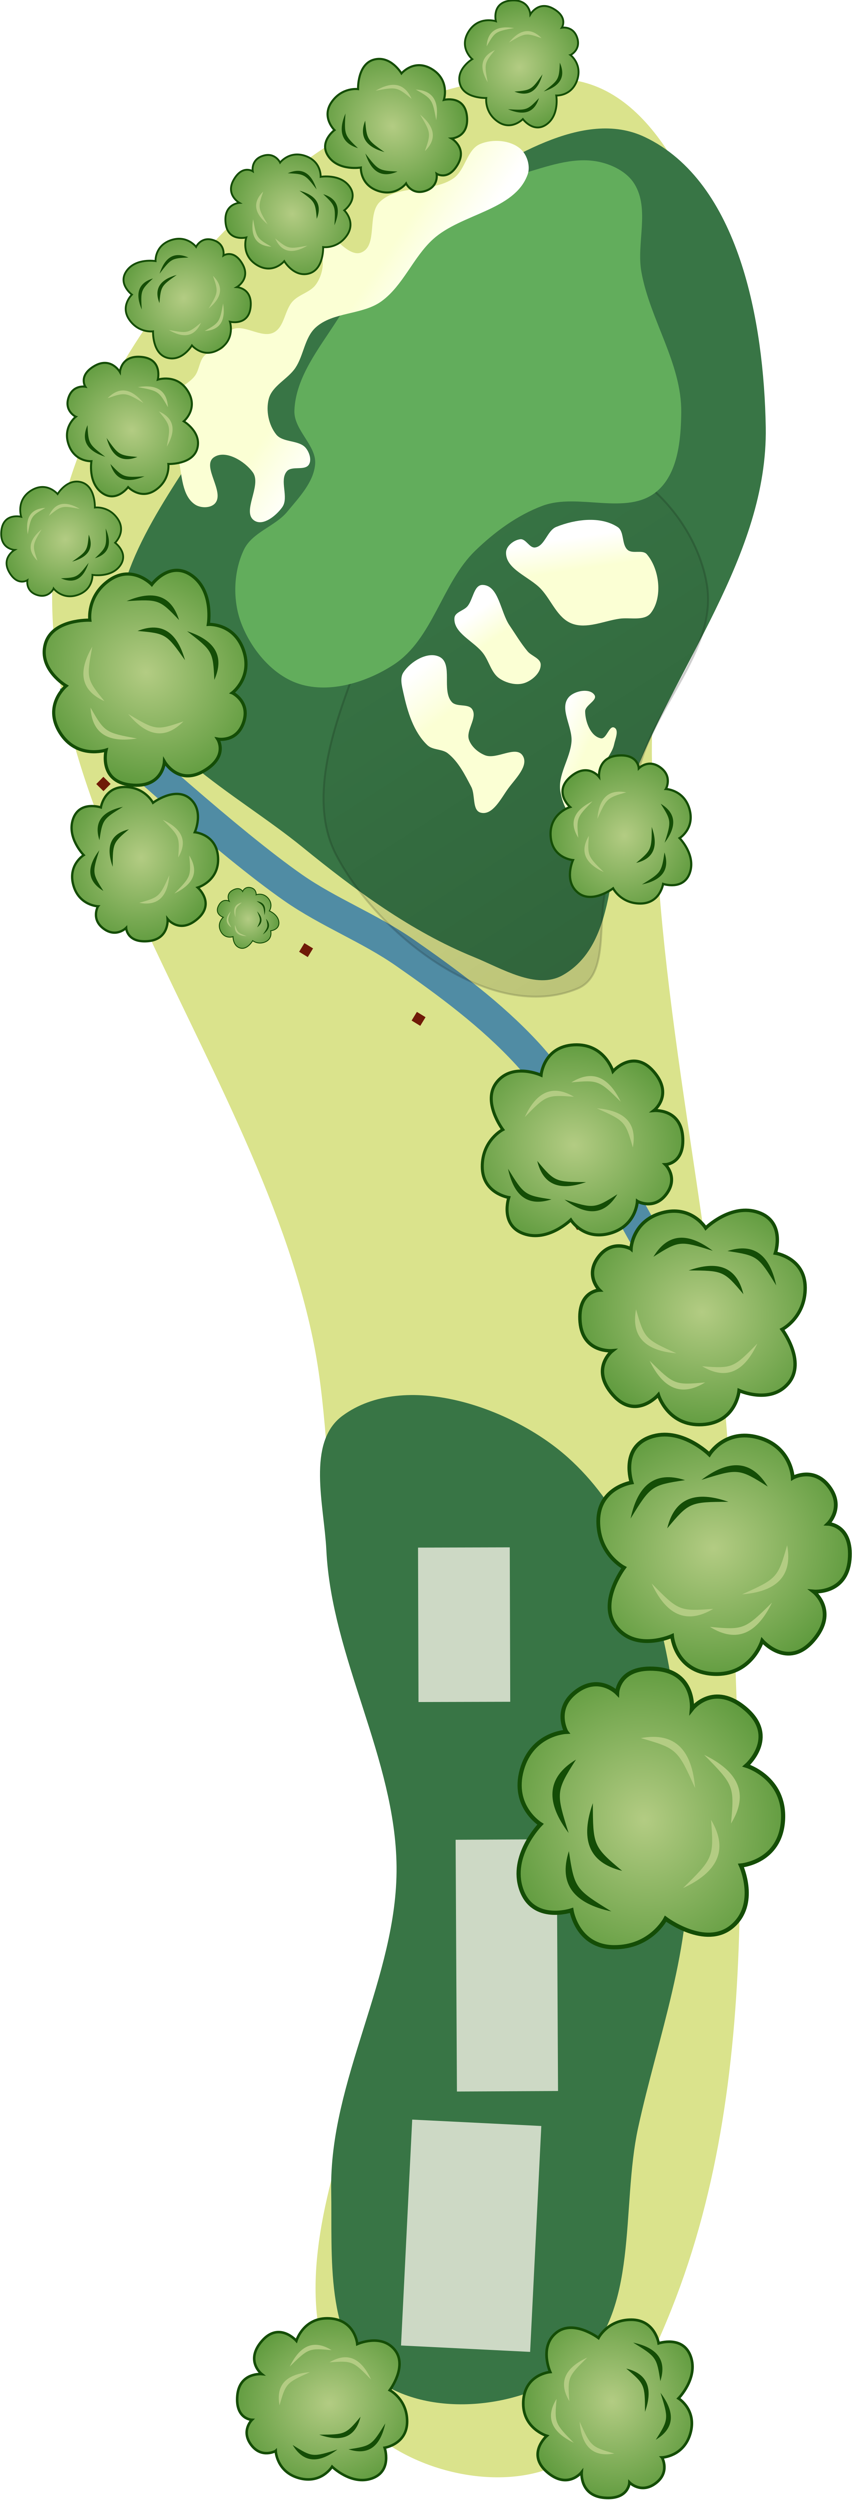 <?xml version="1.0" encoding="UTF-8" standalone="no"?>
<svg
   width="114.701mm"
   height="336.218mm"
   viewBox="0 0 114.701 336.218"
   version="1.1"
   id="svg8"
   inkscape:version="1.2 (dc2aeda, 2022-05-15)"
   sodipodi:docname="15.svg"
   xmlns:inkscape="http://www.inkscape.org/namespaces/inkscape"
   xmlns:sodipodi="http://sodipodi.sourceforge.net/DTD/sodipodi-0.dtd"
   xmlns:xlink="http://www.w3.org/1999/xlink"
   xmlns="http://www.w3.org/2000/svg"
   xmlns:svg="http://www.w3.org/2000/svg"
   xmlns:rdf="http://www.w3.org/1999/02/22-rdf-syntax-ns#"
   xmlns:cc="http://creativecommons.org/ns#"
   xmlns:dc="http://purl.org/dc/elements/1.1/">
  <defs
     id="defs2">
    <linearGradient
       inkscape:collect="always"
       id="linearGradient240661">
      <stop
         style="stop-color:#000000;stop-opacity:1;"
         offset="0"
         id="stop240657" />
      <stop
         style="stop-color:#000000;stop-opacity:0;"
         offset="1"
         id="stop240659" />
    </linearGradient>
    <linearGradient
       inkscape:collect="always"
       id="linearGradient173517">
      <stop
         style="stop-color:#fbffd4;stop-opacity:1;"
         offset="0"
         id="stop173513" />
      <stop
         style="stop-color:#ffffff;stop-opacity:1;"
         offset="1"
         id="stop173515" />
    </linearGradient>
    <linearGradient
       inkscape:collect="always"
       id="linearGradient173511">
      <stop
         style="stop-color:#fbffd4;stop-opacity:1;"
         offset="0"
         id="stop173507" />
      <stop
         style="stop-color:#ffffff;stop-opacity:1;"
         offset="1"
         id="stop173509" />
    </linearGradient>
    <linearGradient
       inkscape:collect="always"
       id="linearGradient173505">
      <stop
         style="stop-color:#fbffd4;stop-opacity:1;"
         offset="0"
         id="stop173501" />
      <stop
         style="stop-color:#ffffff;stop-opacity:1;"
         offset="1"
         id="stop173503" />
    </linearGradient>
    <linearGradient
       inkscape:collect="always"
       id="linearGradient173497">
      <stop
         style="stop-color:#fbffd4;stop-opacity:1;"
         offset="0"
         id="stop173493" />
      <stop
         style="stop-color:#ffffff;stop-opacity:1;"
         offset="1"
         id="stop173495" />
    </linearGradient>
    <linearGradient
       inkscape:collect="always"
       id="linearGradient173481">
      <stop
         style="stop-color:#fbffd4;stop-opacity:1;"
         offset="0"
         id="stop173477" />
      <stop
         style="stop-color:#ffffff;stop-opacity:1;"
         offset="1"
         id="stop173479" />
    </linearGradient>
    <linearGradient
       inkscape:collect="always"
       xlink:href="#linearGradient173505"
       id="linearGradient173483"
       x1="39.86"
       y1="43.378"
       x2="47.039"
       y2="48.173"
       gradientUnits="userSpaceOnUse" />
    <linearGradient
       inkscape:collect="always"
       xlink:href="#linearGradient173511"
       id="linearGradient173485"
       x1="70.604"
       y1="77.691"
       x2="69.964"
       y2="73.41"
       gradientUnits="userSpaceOnUse" />
    <linearGradient
       inkscape:collect="always"
       xlink:href="#linearGradient173517"
       id="linearGradient173487"
       x1="59.541"
       y1="87.209"
       x2="57.041"
       y2="83.613"
       gradientUnits="userSpaceOnUse" />
    <linearGradient
       inkscape:collect="always"
       xlink:href="#linearGradient173497"
       id="linearGradient173491"
       x1="72.208"
       y1="102.207"
       x2="67.615"
       y2="100.152"
       gradientUnits="userSpaceOnUse" />
    <linearGradient
       inkscape:collect="always"
       xlink:href="#linearGradient173481"
       id="linearGradient173499"
       gradientUnits="userSpaceOnUse"
       x1="52.569"
       y1="97.858"
       x2="48.158"
       y2="92.207" />
    <linearGradient
       inkscape:collect="always"
       xlink:href="#linearGradient240661"
       id="linearGradient240663"
       x1="90.818"
       y1="126.711"
       x2="45.817"
       y2="56.473"
       gradientUnits="userSpaceOnUse" />
    <filter
       inkscape:collect="always"
       style="color-interpolation-filters:sRGB"
       id="filter240665"
       x="-0.427"
       y="-0.305"
       width="1.854"
       height="1.61">
      <feGaussianBlur
         inkscape:collect="always"
         stdDeviation="9.157"
         id="feGaussianBlur240667" />
    </filter>
    <radialGradient
       inkscape:collect="always"
       xlink:href="#linearGradient3152-8"
       id="radialGradient4209"
       gradientUnits="userSpaceOnUse"
       gradientTransform="matrix(-1.74,0.648,-0.592,-1.588,370.902,382.103)"
       cx="81.684"
       cy="168.098"
       fx="81.684"
       fy="168.098"
       r="5.486" />
    <linearGradient
       id="linearGradient3152-8">
      <stop
         style="stop-color:#b3cc83;stop-opacity:1;"
         offset="0"
         id="stop3154-3" />
      <stop
         id="stop3178-1"
         offset="1"
         style="stop-color:#1f7509;stop-opacity:1;" />
    </linearGradient>
    <radialGradient
       inkscape:collect="always"
       xlink:href="#linearGradient3152-8"
       id="radialGradient11316"
       gradientUnits="userSpaceOnUse"
       gradientTransform="matrix(-1.74,0.648,-0.592,-1.588,370.902,382.103)"
       cx="81.684"
       cy="168.098"
       fx="81.684"
       fy="168.098"
       r="5.486" />
    <radialGradient
       inkscape:collect="always"
       xlink:href="#linearGradient3152-8"
       id="radialGradient11352"
       gradientUnits="userSpaceOnUse"
       gradientTransform="matrix(-1.74,0.648,-0.592,-1.588,370.902,382.103)"
       cx="81.684"
       cy="168.098"
       fx="81.684"
       fy="168.098"
       r="5.486" />
    <radialGradient
       inkscape:collect="always"
       xlink:href="#linearGradient3152-8"
       id="radialGradient11350"
       gradientUnits="userSpaceOnUse"
       gradientTransform="matrix(-1.74,0.648,-0.592,-1.588,370.902,382.103)"
       cx="81.684"
       cy="168.098"
       fx="81.684"
       fy="168.098"
       r="5.486" />
    <radialGradient
       inkscape:collect="always"
       xlink:href="#linearGradient3152-8"
       id="radialGradient11488"
       gradientUnits="userSpaceOnUse"
       gradientTransform="matrix(-1.74,0.648,-0.592,-1.588,370.902,382.103)"
       cx="81.684"
       cy="168.098"
       fx="81.684"
       fy="168.098"
       r="5.486" />
    <radialGradient
       inkscape:collect="always"
       xlink:href="#linearGradient3152-8"
       id="radialGradient11486"
       gradientUnits="userSpaceOnUse"
       gradientTransform="matrix(-1.74,0.648,-0.592,-1.588,370.902,382.103)"
       cx="81.684"
       cy="168.098"
       fx="81.684"
       fy="168.098"
       r="5.486" />
    <radialGradient
       inkscape:collect="always"
       xlink:href="#linearGradient3152-8"
       id="radialGradient11484"
       gradientUnits="userSpaceOnUse"
       gradientTransform="matrix(-1.74,0.648,-0.592,-1.588,370.902,382.103)"
       cx="81.684"
       cy="168.098"
       fx="81.684"
       fy="168.098"
       r="5.486" />
    <radialGradient
       inkscape:collect="always"
       xlink:href="#linearGradient3152-8"
       id="radialGradient11482"
       gradientUnits="userSpaceOnUse"
       gradientTransform="matrix(-1.74,0.648,-0.592,-1.588,370.902,382.103)"
       cx="81.684"
       cy="168.098"
       fx="81.684"
       fy="168.098"
       r="5.486" />
    <radialGradient
       inkscape:collect="always"
       xlink:href="#linearGradient3152-8"
       id="radialGradient11506"
       gradientUnits="userSpaceOnUse"
       gradientTransform="matrix(-1.74,0.648,-0.592,-1.588,370.902,382.103)"
       cx="81.684"
       cy="168.098"
       fx="81.684"
       fy="168.098"
       r="5.486" />
    <radialGradient
       inkscape:collect="always"
       xlink:href="#linearGradient3152-8"
       id="radialGradient11524"
       gradientUnits="userSpaceOnUse"
       gradientTransform="matrix(-1.74,0.648,-0.592,-1.588,370.902,382.103)"
       cx="81.684"
       cy="168.098"
       fx="81.684"
       fy="168.098"
       r="5.486" />
    <radialGradient
       inkscape:collect="always"
       xlink:href="#linearGradient3152-8"
       id="radialGradient11560"
       gradientUnits="userSpaceOnUse"
       gradientTransform="matrix(-1.74,0.648,-0.592,-1.588,370.902,382.103)"
       cx="81.684"
       cy="168.098"
       fx="81.684"
       fy="168.098"
       r="5.486" />
    <radialGradient
       inkscape:collect="always"
       xlink:href="#linearGradient3152-8"
       id="radialGradient11558"
       gradientUnits="userSpaceOnUse"
       gradientTransform="matrix(-1.74,0.648,-0.592,-1.588,370.902,382.103)"
       cx="81.684"
       cy="168.098"
       fx="81.684"
       fy="168.098"
       r="5.486" />
    <radialGradient
       inkscape:collect="always"
       xlink:href="#linearGradient3152-8"
       id="radialGradient11632"
       gradientUnits="userSpaceOnUse"
       gradientTransform="matrix(-1.74,0.648,-0.592,-1.588,370.902,382.103)"
       cx="81.684"
       cy="168.098"
       fx="81.684"
       fy="168.098"
       r="5.486" />
    <radialGradient
       inkscape:collect="always"
       xlink:href="#linearGradient3152-8"
       id="radialGradient11630"
       gradientUnits="userSpaceOnUse"
       gradientTransform="matrix(-1.74,0.648,-0.592,-1.588,370.902,382.103)"
       cx="81.684"
       cy="168.098"
       fx="81.684"
       fy="168.098"
       r="5.486" />
    <radialGradient
       inkscape:collect="always"
       xlink:href="#linearGradient3152-8"
       id="radialGradient11628"
       gradientUnits="userSpaceOnUse"
       gradientTransform="matrix(-1.74,0.648,-0.592,-1.588,370.902,382.103)"
       cx="81.684"
       cy="168.098"
       fx="81.684"
       fy="168.098"
       r="5.486" />
    <radialGradient
       inkscape:collect="always"
       xlink:href="#linearGradient3152-8"
       id="radialGradient11626"
       gradientUnits="userSpaceOnUse"
       gradientTransform="matrix(-1.74,0.648,-0.592,-1.588,370.902,382.103)"
       cx="81.684"
       cy="168.098"
       fx="81.684"
       fy="168.098"
       r="5.486" />
  </defs>
  <sodipodi:namedview
     id="base"
     pagecolor="#808080"
     bordercolor="#666666"
     borderopacity="1.0"
     inkscape:pageopacity="0"
     inkscape:pageshadow="2"
     inkscape:zoom="0.38623048"
     inkscape:cx="453.09733"
     inkscape:cy="636.92539"
     inkscape:document-units="mm"
     inkscape:current-layer="layer33"
     inkscape:document-rotation="0"
     showgrid="false"
     inkscape:window-width="1325"
     inkscape:window-height="760"
     inkscape:window-x="90"
     inkscape:window-y="23"
     inkscape:window-maximized="0"
     inkscape:snap-global="false"
     inkscape:pagecheckerboard="0"
     fit-margin-top="0"
     fit-margin-left="0"
     fit-margin-right="0"
     fit-margin-bottom="0"
     inkscape:showpageshadow="2"
     inkscape:deskcolor="#d1d1d1" />
  <g
     inkscape:groupmode="layer"
     id="layer33"
     inkscape:label="outer rough"
     style="display:inline;opacity:1"
     transform="translate(22.864,18.809)"
     sodipodi:insensitive="true">
    <path
       id="path3585-9"
       style="display:inline;opacity:1;fill:#dae38c;fill-opacity:1;stroke:none;stroke-width:1.706;stroke-linecap:butt;stroke-linejoin:miter;stroke-dasharray:none;stroke-opacity:1"
       d="M 53.982,-8.078 C 25.591,-11.905 -4.505,18.102 -13.33,45.357 -25.779,83.801 11.62,122.429 19.418,162.079 c 1.863,9.475 1.665,19.265 3.319,28.778 2.281,13.119 8.274,25.609 9.086,38.9 1.524,24.953 -21.314,53.379 -8.044,74.566 4.878,7.788 17.097,11.768 25.95,9.303 9.05,-2.52 14.314,-13.128 17.797,-21.853 13.083,-32.773 8.645,-70.275 8.054,-105.558 C 75.065,155.373 67.019,125.039 65.457,94.233 65.106,87.301 64.294,80.222 65.631,73.411 67.463,64.078 74.478,56.261 76.196,46.906 77.713,38.648 78.467,29.68 75.795,21.721 71.877,10.051 66.181,-6.434 53.982,-8.078 Z"
       sodipodi:nodetypes="aaaaaaaaaaaaaa" />
  </g>
  <g
     inkscape:groupmode="layer"
     id="layer32"
     inkscape:label="rough"
     sodipodi:insensitive="true"
     transform="translate(22.864,18.809)"
     style="opacity:1">
    <path
       id="path3585"
       style="display:inline;opacity:1;fill:#387545;fill-opacity:1;stroke:none;stroke-width:1.422;stroke-linecap:butt;stroke-linejoin:miter;stroke-dasharray:none;stroke-opacity:1"
       d="M 63.944,-0.38 C 55.628,-4.332 45.37,2.759 37.462,7.477 23.936,15.547 12.635,27.708 4.117,40.957 -1.467,49.643 -8.906,59.852 -6.777,69.955 -4.357,81.437 8.745,87.707 17.848,95.112 c 7.091,5.768 14.622,11.35 23.091,14.789 3.765,1.529 8.402,4.436 11.943,2.444 7.806,-4.393 5.965,-16.894 9.058,-25.3 C 67.894,70.862 80.518,55.896 80.226,38.656 79.988,24.56 76.678,5.671 63.944,-0.38 Z"
       sodipodi:nodetypes="aaaaaaaaaa" />
    <path
       id="path198772"
       style="display:inline;opacity:1;fill:#387545;fill-opacity:1;stroke:none;stroke-width:1.422;stroke-linecap:butt;stroke-linejoin:miter;stroke-dasharray:none;stroke-opacity:1"
       d="m 23.255,171.581 c -4.893,3.596 -2.483,12.021 -2.184,18.086 0.714,14.515 9.311,28.029 9.451,42.561 0.142,14.814 -9.075,28.752 -8.798,43.564 0.163,8.724 -0.905,20.294 6.137,25.446 7.271,5.319 20.04,3.854 26.959,-1.916 8.455,-7.05 5.876,-21.231 8.224,-31.986 2.666,-12.214 7.37,-24.43 6.647,-36.91 -1.071,-18.507 -2.292,-40.869 -16.106,-53.232 -7.662,-6.856 -22.045,-11.702 -30.329,-5.613 z"
       sodipodi:nodetypes="aaaaaaaaaa" />
  </g>
  <g
     inkscape:groupmode="layer"
     id="layer2"
     inkscape:label="tees"
     style="display:inline;opacity:1"
     transform="translate(6.637,-1.018)"
     sodipodi:insensitive="true">
    <rect
       style="opacity:1;fill:#cdd9c5;fill-opacity:1;stroke:none;stroke-width:0.265;stroke-linecap:round;stroke-miterlimit:4;stroke-dasharray:none"
       id="rect1376"
       width="17.401"
       height="30.416"
       x="62.951"
       y="283.304"
       transform="rotate(2.836)" />
    <rect
       style="opacity:1;fill:#cdd9c5;fill-opacity:1;stroke:none;stroke-width:0.265;stroke-linecap:round;stroke-miterlimit:4;stroke-dasharray:none"
       id="rect1144"
       width="13.612"
       height="33.858"
       x="53.403"
       y="248.721"
       transform="rotate(-0.299)" />
    <rect
       style="opacity:1;fill:#cdd9c5;fill-opacity:1;stroke:none;stroke-width:0.265;stroke-linecap:round;stroke-miterlimit:4;stroke-dasharray:none"
       id="rect1146"
       width="12.349"
       height="20.768"
       x="49.021"
       y="209.295"
       transform="rotate(-0.17)" />
  </g>
  <g
     inkscape:groupmode="layer"
     id="layer66"
     inkscape:label="creek"
     sodipodi:insensitive="true"
     style="display:inline"
     transform="translate(7.018,10.4)">
    <path
       style="fill:none;stroke:#508ca4;stroke-width:4.265;stroke-linecap:butt;stroke-linejoin:miter;stroke-dasharray:none;stroke-opacity:1"
       d="m 1.574,84.285 c 0,0 1.22,-0.319 2.675,0.972 5.579,4.946 19.476,17.647 28.205,23.733 4.748,3.31 10.264,5.415 15.016,8.719 5.839,4.06 11.643,8.339 16.469,13.563 7.495,8.113 16.237,25.839 20.729,33.06 1.356,2.179 4.581,1.695 4.581,1.695"
       id="path239926"
       sodipodi:nodetypes="cssassc" />
  </g>
  <g
     inkscape:groupmode="layer"
     id="layer67"
     inkscape:label="slope"
     sodipodi:insensitive="true"
     style="display:inline"
     transform="translate(7.018,10.4)">
    <path
       style="opacity:0.412;fill:url(#linearGradient240663);fill-opacity:1;stroke:#000000;stroke-width:0.265px;stroke-linecap:butt;stroke-linejoin:miter;stroke-opacity:1;filter:url(#filter240665)"
       d="m 40.689,79.925 c 1.464,-3.901 5.284,-6.507 7.266,-10.172 1.483,-2.743 1.528,-6.218 3.391,-8.719 2.2,-2.953 5.343,-5.312 8.719,-6.782 4.649,-2.023 10.289,-4.255 15.016,-2.422 6.536,2.534 11.988,9.545 13.079,16.469 1.288,8.177 -6.156,15.381 -8.719,23.251 -1.868,5.736 -3.208,11.631 -4.844,17.438 -1.275,4.526 0.467,11.758 -3.875,13.563 -11.411,4.744 -26.701,-6.985 -32.455,-17.923 -3.852,-7.323 -0.485,-16.957 2.422,-24.704 z"
       id="path240655"
       sodipodi:nodetypes="aaaaaaaaaaa" />
  </g>
  <g
     inkscape:groupmode="layer"
     id="layer3"
     inkscape:label="Green"
     style="display:inline"
     transform="translate(6.637,-1.018)"
     sodipodi:insensitive="true">
    <path
       style="display:inline;fill:#62ad5c;fill-opacity:1;stroke:#62ad5c;stroke-width:0.265;stroke-linecap:butt;stroke-linejoin:miter;stroke-miterlimit:4;stroke-dasharray:none;stroke-opacity:1"
       d="m 33.759,92.892 c 4.07,1.26 8.945,-0.264 12.516,-2.586 5.27,-3.426 6.462,-10.963 10.983,-15.331 2.625,-2.536 5.693,-4.798 9.115,-6.068 4.824,-1.79 11.375,1.404 15.32,-1.899 2.813,-2.355 3.21,-6.845 3.252,-10.513 0.076,-6.544 -4.212,-12.444 -5.365,-18.886 -0.694,-3.876 1.146,-8.422 -0.914,-11.779 -0.987,-1.608 -2.982,-2.584 -4.834,-2.947 -3.384,-0.663 -6.897,0.7 -10.212,1.65 -4.449,1.276 -9.071,2.641 -12.796,5.388 -5.015,3.698 -8.66,9.069 -12.022,14.316 -2.389,3.729 -5.518,7.588 -5.673,12.014 -0.09,2.567 2.995,4.621 2.793,7.182 -0.198,2.502 -2.199,4.566 -3.797,6.5 -1.639,1.983 -4.707,2.756 -5.812,5.079 -1.402,2.95 -1.509,6.743 -0.341,9.793 1.339,3.494 4.211,6.979 7.786,8.085 z"
       id="path2582"
       sodipodi:nodetypes="aaaaaaaaaaaaaaaaaa" />
  </g>
  <g
     inkscape:groupmode="layer"
     id="layer4"
     inkscape:label="sand"
     style="display:inline;opacity:1"
     transform="translate(6.637,-1.018)"
     sodipodi:insensitive="true">
    <path
       style="display:inline;fill:url(#linearGradient173483);fill-opacity:1;stroke:none;stroke-width:0.265;stroke-linecap:butt;stroke-linejoin:miter;stroke-miterlimit:4;stroke-dasharray:none;stroke-dashoffset:0;stroke-opacity:1"
       d="m 22.3,68.726 c -0.605,0.655 -1.926,0.639 -2.671,0.149 -1.789,-1.177 -1.756,-3.939 -2.211,-6.032 -0.601,-2.765 -1.634,-5.811 -0.65,-8.463 0.468,-1.262 2.08,-1.753 2.86,-2.85 0.591,-0.831 0.575,-2.068 1.327,-2.757 0.648,-0.594 1.834,-0.321 2.466,-0.931 0.63,-0.607 0.277,-1.955 1.018,-2.42 1.639,-1.029 4.088,1.206 5.798,0.299 1.438,-0.762 1.426,-2.979 2.529,-4.177 0.872,-0.947 2.378,-1.217 3.127,-2.264 0.615,-0.861 0.957,-1.977 0.93,-3.034 -0.038,-1.502 -2.634,-3.208 -1.539,-4.236 1.792,-1.682 4.5,3.921 6.757,2.949 2.208,-0.951 0.717,-5.115 2.447,-6.784 2.503,-2.414 7.083,-1.191 9.934,-3.182 1.598,-1.116 1.793,-3.862 3.591,-4.613 1.67,-0.698 4.014,-0.537 5.391,0.637 0.918,0.783 1.4,2.348 0.989,3.482 -1.752,4.836 -8.939,5.239 -12.743,8.7 -2.673,2.432 -4.006,6.212 -6.93,8.336 -2.576,1.871 -6.528,1.384 -8.873,3.537 -1.484,1.363 -1.593,3.726 -2.708,5.405 -1.02,1.534 -3.139,2.411 -3.597,4.195 -0.404,1.574 -0.011,3.499 1,4.771 0.92,1.158 3.123,0.696 4.025,1.868 0.449,0.584 0.77,1.548 0.386,2.177 -0.541,0.887 -2.31,0.123 -2.978,0.918 -1.043,1.239 0.324,3.5 -0.615,4.82 -0.799,1.123 -2.519,2.54 -3.704,1.836 -1.871,-1.11 1.011,-4.753 -0.256,-6.521 -1.093,-1.525 -3.722,-3.098 -5.254,-2.016 -1.69,1.192 1.554,4.683 0.152,6.202 z"
       id="path3025"
       sodipodi:nodetypes="aaaaaaaaaaaaaaaaaaaaaaaaaaaaaaaaa" />
    <path
       style="display:inline;fill:url(#linearGradient173485);fill-opacity:1;stroke:none;stroke-width:0.265;stroke-linecap:butt;stroke-linejoin:miter;stroke-miterlimit:4;stroke-dasharray:none;stroke-dashoffset:0;stroke-opacity:1"
       d="m 70.321,84.866 c -1.917,-0.748 -2.711,-3.098 -4.106,-4.61 -1.546,-1.677 -4.797,-2.668 -4.726,-4.948 0.027,-0.87 1.053,-1.669 1.917,-1.772 0.754,-0.09 1.237,1.21 1.99,1.111 1.314,-0.173 1.624,-2.272 2.853,-2.769 2.552,-1.032 5.951,-1.486 8.258,0.016 0.946,0.616 0.502,2.38 1.376,3.095 0.676,0.554 1.99,-0.092 2.56,0.571 1.72,2.002 2.159,5.817 0.538,7.899 -0.873,1.122 -2.788,0.564 -4.196,0.762 -2.144,0.301 -4.446,1.433 -6.463,0.646 z"
       id="path3542"
       sodipodi:nodetypes="aaaaaaaaaaaa" />
    <path
       style="display:inline;fill:url(#linearGradient173487);fill-opacity:1;stroke:none;stroke-width:0.265;stroke-linecap:butt;stroke-linejoin:miter;stroke-miterlimit:4;stroke-dasharray:none;stroke-dashoffset:0;stroke-opacity:1"
       d="m 58.447,88.934 c -1.218,-1.669 -4.072,-2.755 -3.904,-4.815 0.062,-0.767 1.212,-0.961 1.725,-1.535 0.791,-0.883 0.873,-2.919 2.059,-2.902 2.179,0.031 2.4,3.639 3.628,5.44 0.799,1.172 1.523,2.405 2.434,3.492 0.534,0.637 1.732,0.931 1.766,1.761 0.044,1.083 -1.09,2.102 -2.108,2.475 -1.079,0.395 -2.439,0.066 -3.402,-0.561 -1.121,-0.73 -1.409,-2.276 -2.198,-3.356 z"
       id="path3544"
       sodipodi:nodetypes="aaaaaaaaaa" />
    <path
       style="display:inline;fill:url(#linearGradient173499);fill-opacity:1;stroke:none;stroke-width:0.265;stroke-linecap:butt;stroke-linejoin:miter;stroke-miterlimit:4;stroke-dasharray:none;stroke-dashoffset:0;stroke-opacity:1"
       d="m 53.653,102.329 c -0.772,-0.611 -2.032,-0.414 -2.746,-1.092 -1.879,-1.784 -2.692,-4.532 -3.243,-7.064 -0.193,-0.888 -0.493,-1.966 0.005,-2.725 0.965,-1.47 3.249,-2.864 4.837,-2.108 1.906,0.908 0.255,4.557 1.694,6.102 0.661,0.709 2.223,0.154 2.74,0.975 0.735,1.166 -0.907,2.818 -0.434,4.112 0.34,0.929 1.226,1.682 2.142,2.056 1.568,0.64 4.162,-1.371 5.08,0.052 0.87,1.348 -0.992,3.111 -1.938,4.407 -0.97,1.328 -2.1,3.669 -3.696,3.269 -1.197,-0.3 -0.713,-2.378 -1.286,-3.471 -0.852,-1.626 -1.716,-3.374 -3.156,-4.513 z"
       id="path3546"
       sodipodi:nodetypes="aaaaaaaaaaaaaa" />
    <path
       style="display:inline;fill:url(#linearGradient173491);fill-opacity:1;stroke:none;stroke-width:0.265;stroke-linecap:butt;stroke-linejoin:miter;stroke-miterlimit:4;stroke-dasharray:none;stroke-dashoffset:0;stroke-opacity:1"
       d="m 69.925,94.788 c 0.758,-0.88 2.847,-1.277 3.472,-0.298 0.454,0.711 -1.262,1.353 -1.258,2.197 0.007,1.4 0.745,3.372 2.122,3.625 0.756,0.139 1.103,-1.781 1.794,-1.446 0.683,0.331 0.133,1.533 -0.022,2.275 -0.263,1.262 -1.473,2.273 -1.509,3.561 -0.031,1.096 1.426,2.045 1.112,3.095 -0.532,1.779 -2.622,3.667 -4.452,3.349 -1.419,-0.247 -2.112,-2.194 -2.373,-3.61 -0.42,-2.275 1.315,-4.472 1.492,-6.779 0.153,-1.988 -1.678,-4.458 -0.378,-5.968 z"
       id="path3548"
       sodipodi:nodetypes="aaaaaaaaaaaa" />
  </g>
  <g
     inkscape:groupmode="layer"
     id="layer68"
     inkscape:label="stakes"
     sodipodi:insensitive="true"
     style="display:inline"
     transform="translate(7.018,10.4)">
    <path
       style="display:inline;fill:none;fill-opacity:1;stroke:#6f1a07;stroke-width:1.365;stroke-linecap:butt;stroke-linejoin:miter;stroke-dasharray:1.365, 16.38;stroke-dashoffset:0;stroke-opacity:1"
       d="m 6.421,94.555 15.527,15.345 33.694,20.575 23.478,36.368 9.512,6.155"
       id="path233201-2"
       sodipodi:nodetypes="ccccc" />
  </g>
  <g
     inkscape:groupmode="layer"
     id="layer11"
     inkscape:label="trees"
     style="opacity:1"
     transform="translate(7.018,10.4)">
    <g
       id="g4207"
       transform="matrix(-3.372,-0.351,0.351,-3.372,465.891,810.004)"
       style="display:inline">
      <path
         style="fill:url(#radialGradient4209);fill-opacity:1;stroke:#144d06;stroke-width:0.15;stroke-linecap:butt;stroke-linejoin:miter;stroke-miterlimit:4;stroke-dasharray:none;stroke-opacity:1"
         d="m 126.414,171.204 c 0,0 -0.776,0.548 -1.474,-0.208 -0.698,-0.756 -0.104,-1.465 -0.104,-1.465 v 0 c 0,0 -0.978,0.069 -1.002,-1.323 -0.023,-1.391 1.295,-1.408 1.295,-1.408 v 0 c 0,0 -1.078,-0.673 -0.189,-1.937 0.889,-1.264 2.013,-0.217 2.013,-0.217 v 0 c 0,0 0.273,-1.437 1.795,-1.512 1.522,-0.074 1.786,1.332 1.786,1.332 v 0 c 0,0 1.319,-0.775 2.211,0.095 0.892,0.87 -0.033,2.401 -0.033,2.401 v 0 c 0,0 1.079,0.416 1.209,1.736 0.13,1.32 -1.157,1.655 -1.157,1.655 v 0 c 0,0 0.605,1.323 -0.557,1.871 -1.162,0.548 -2.4,-0.444 -2.4,-0.444 v 0 c 0,0 -0.523,1.099 -1.871,0.869 -1.348,-0.23 -1.521,-1.446 -1.521,-1.446 h 1e-5 v -1e-5 z"
         id="path4193"
         sodipodi:nodetypes="czcczcczcczcczcczcczcczcccc" />
      <path
         style="fill:#144d06;fill-opacity:1;stroke:none;stroke-width:0.265px;stroke-linecap:butt;stroke-linejoin:miter;stroke-opacity:1"
         d="m 132.654,168.926 c -0.656,1.366 -0.686,1.404 -1.993,1.74 1.25,0.264 1.852,-0.415 1.993,-1.74 z"
         id="path4195"
         sodipodi:nodetypes="ccc" />
      <path
         style="fill:#144d06;fill-opacity:1;stroke:none;stroke-width:0.265px;stroke-linecap:butt;stroke-linejoin:miter;stroke-opacity:1"
         d="m 130.014,170.743 c -1.39,0.603 -1.438,0.612 -2.646,0.009 0.771,1.019 1.671,0.9 2.646,-0.009 z"
         id="path4197"
         sodipodi:nodetypes="ccc" />
      <path
         style="fill:#144d06;fill-opacity:1;stroke:none;stroke-width:0.264;stroke-linecap:butt;stroke-linejoin:miter;stroke-dasharray:none;stroke-opacity:1"
         d="m 128.86,169.989 c 1.507,-0.162 1.553,-0.177 2.306,-1.298 -0.168,1.267 -1.009,1.607 -2.306,1.298 z"
         id="path4199"
         sodipodi:nodetypes="ccc" />
      <path
         style="fill:#b3cc83;fill-opacity:1;stroke:none;stroke-width:0.265px;stroke-linecap:butt;stroke-linejoin:miter;stroke-opacity:1"
         d="m 131.555,166.452 c -1.167,-0.967 -1.21,-0.989 -2.538,-0.748 1.025,-0.763 1.856,-0.397 2.538,0.748 z"
         id="path4201"
         sodipodi:nodetypes="ccc" />
      <path
         style="fill:#b3cc83;fill-opacity:1;stroke:none;stroke-width:0.265px;stroke-linecap:butt;stroke-linejoin:miter;stroke-opacity:1"
         d="m 126.723,166.192 c 0.963,-1.17 1.002,-1.2 2.352,-1.213 -1.151,-0.556 -1.897,-0.04 -2.352,1.213 z"
         id="path4203"
         sodipodi:nodetypes="ccc" />
      <path
         style="fill:#b3cc83;fill-opacity:1;stroke:none;stroke-width:0.265px;stroke-linecap:butt;stroke-linejoin:miter;stroke-opacity:1"
         d="m 127.94,166.394 c -1.311,0.761 -1.346,0.793 -1.579,2.123 -0.361,-1.226 0.269,-1.879 1.579,-2.123 z"
         id="path4205"
         sodipodi:nodetypes="ccc" />
    </g>
    <g
       id="g11314"
       transform="matrix(-0.388,3.729,-3.729,-0.388,756.679,-182.467)"
       style="display:inline">
      <path
         style="fill:url(#radialGradient11316);fill-opacity:1;stroke:#144d06;stroke-width:0.15;stroke-linecap:butt;stroke-linejoin:miter;stroke-miterlimit:4;stroke-dasharray:none;stroke-opacity:1"
         d="m 126.414,171.204 c 0,0 -0.776,0.548 -1.474,-0.208 -0.698,-0.756 -0.104,-1.465 -0.104,-1.465 v 0 c 0,0 -0.978,0.069 -1.002,-1.323 -0.023,-1.391 1.295,-1.408 1.295,-1.408 v 0 c 0,0 -1.078,-0.673 -0.189,-1.937 0.889,-1.264 2.013,-0.217 2.013,-0.217 v 0 c 0,0 0.273,-1.437 1.795,-1.512 1.522,-0.074 1.786,1.332 1.786,1.332 v 0 c 0,0 1.319,-0.775 2.211,0.095 0.892,0.87 -0.033,2.401 -0.033,2.401 v 0 c 0,0 1.079,0.416 1.209,1.736 0.13,1.32 -1.157,1.655 -1.157,1.655 v 0 c 0,0 0.605,1.323 -0.557,1.871 -1.162,0.548 -2.4,-0.444 -2.4,-0.444 v 0 c 0,0 -0.523,1.099 -1.871,0.869 -1.348,-0.23 -1.521,-1.446 -1.521,-1.446 h 1e-5 v -1e-5 z"
         id="path11300"
         sodipodi:nodetypes="czcczcczcczcczcczcczcczcccc" />
      <path
         style="fill:#144d06;fill-opacity:1;stroke:none;stroke-width:0.265px;stroke-linecap:butt;stroke-linejoin:miter;stroke-opacity:1"
         d="m 132.654,168.926 c -0.656,1.366 -0.686,1.404 -1.993,1.74 1.25,0.264 1.852,-0.415 1.993,-1.74 z"
         id="path11302"
         sodipodi:nodetypes="ccc" />
      <path
         style="fill:#144d06;fill-opacity:1;stroke:none;stroke-width:0.265px;stroke-linecap:butt;stroke-linejoin:miter;stroke-opacity:1"
         d="m 130.014,170.743 c -1.39,0.603 -1.438,0.612 -2.646,0.009 0.771,1.019 1.671,0.9 2.646,-0.009 z"
         id="path11304"
         sodipodi:nodetypes="ccc" />
      <path
         style="fill:#144d06;fill-opacity:1;stroke:none;stroke-width:0.264;stroke-linecap:butt;stroke-linejoin:miter;stroke-dasharray:none;stroke-opacity:1"
         d="m 128.86,169.989 c 1.507,-0.162 1.553,-0.177 2.306,-1.298 -0.168,1.267 -1.009,1.607 -2.306,1.298 z"
         id="path11306"
         sodipodi:nodetypes="ccc" />
      <path
         style="fill:#b3cc83;fill-opacity:1;stroke:none;stroke-width:0.265px;stroke-linecap:butt;stroke-linejoin:miter;stroke-opacity:1"
         d="m 131.555,166.452 c -1.167,-0.967 -1.21,-0.989 -2.538,-0.748 1.025,-0.763 1.856,-0.397 2.538,0.748 z"
         id="path11308"
         sodipodi:nodetypes="ccc" />
      <path
         style="fill:#b3cc83;fill-opacity:1;stroke:none;stroke-width:0.265px;stroke-linecap:butt;stroke-linejoin:miter;stroke-opacity:1"
         d="m 126.723,166.192 c 0.963,-1.17 1.002,-1.2 2.352,-1.213 -1.151,-0.556 -1.897,-0.04 -2.352,1.213 z"
         id="path11310"
         sodipodi:nodetypes="ccc" />
      <path
         style="fill:#b3cc83;fill-opacity:1;stroke:none;stroke-width:0.265px;stroke-linecap:butt;stroke-linejoin:miter;stroke-opacity:1"
         d="m 127.94,166.394 c -1.311,0.761 -1.346,0.793 -1.579,2.123 -0.361,-1.226 0.269,-1.879 1.579,-2.123 z"
         id="path11312"
         sodipodi:nodetypes="ccc" />
    </g>
    <g
       id="g11332"
       transform="matrix(2.278,0.237,-0.237,2.278,-217.297,-100.748)"
       style="display:inline">
      <path
         style="fill:url(#radialGradient11352);fill-opacity:1;stroke:#144d06;stroke-width:0.15;stroke-linecap:butt;stroke-linejoin:miter;stroke-miterlimit:4;stroke-dasharray:none;stroke-opacity:1"
         d="m 126.414,171.204 c 0,0 -0.776,0.548 -1.474,-0.208 -0.698,-0.756 -0.104,-1.465 -0.104,-1.465 v 0 c 0,0 -0.978,0.069 -1.002,-1.323 -0.023,-1.391 1.295,-1.408 1.295,-1.408 v 0 c 0,0 -1.078,-0.673 -0.189,-1.937 0.889,-1.264 2.013,-0.217 2.013,-0.217 v 0 c 0,0 0.273,-1.437 1.795,-1.512 1.522,-0.074 1.786,1.332 1.786,1.332 v 0 c 0,0 1.319,-0.775 2.211,0.095 0.892,0.87 -0.033,2.401 -0.033,2.401 v 0 c 0,0 1.079,0.416 1.209,1.736 0.13,1.32 -1.157,1.655 -1.157,1.655 v 0 c 0,0 0.605,1.323 -0.557,1.871 -1.162,0.548 -2.4,-0.444 -2.4,-0.444 v 0 c 0,0 -0.523,1.099 -1.871,0.869 -1.348,-0.23 -1.521,-1.446 -1.521,-1.446 h 1e-5 v -1e-5 z"
         id="path11318"
         sodipodi:nodetypes="czcczcczcczcczcczcczcczcccc" />
      <path
         style="fill:#144d06;fill-opacity:1;stroke:none;stroke-width:0.265px;stroke-linecap:butt;stroke-linejoin:miter;stroke-opacity:1"
         d="m 132.654,168.926 c -0.656,1.366 -0.686,1.404 -1.993,1.74 1.25,0.264 1.852,-0.415 1.993,-1.74 z"
         id="path11320"
         sodipodi:nodetypes="ccc" />
      <path
         style="fill:#144d06;fill-opacity:1;stroke:none;stroke-width:0.265px;stroke-linecap:butt;stroke-linejoin:miter;stroke-opacity:1"
         d="m 130.014,170.743 c -1.39,0.603 -1.438,0.612 -2.646,0.009 0.771,1.019 1.671,0.9 2.646,-0.009 z"
         id="path11322"
         sodipodi:nodetypes="ccc" />
      <path
         style="fill:#144d06;fill-opacity:1;stroke:none;stroke-width:0.264;stroke-linecap:butt;stroke-linejoin:miter;stroke-dasharray:none;stroke-opacity:1"
         d="m 128.86,169.989 c 1.507,-0.162 1.553,-0.177 2.306,-1.298 -0.168,1.267 -1.009,1.607 -2.306,1.298 z"
         id="path11324"
         sodipodi:nodetypes="ccc" />
      <path
         style="fill:#b3cc83;fill-opacity:1;stroke:none;stroke-width:0.265px;stroke-linecap:butt;stroke-linejoin:miter;stroke-opacity:1"
         d="m 131.555,166.452 c -1.167,-0.967 -1.21,-0.989 -2.538,-0.748 1.025,-0.763 1.856,-0.397 2.538,0.748 z"
         id="path11326"
         sodipodi:nodetypes="ccc" />
      <path
         style="fill:#b3cc83;fill-opacity:1;stroke:none;stroke-width:0.265px;stroke-linecap:butt;stroke-linejoin:miter;stroke-opacity:1"
         d="m 126.723,166.192 c 0.963,-1.17 1.002,-1.2 2.352,-1.213 -1.151,-0.556 -1.897,-0.04 -2.352,1.213 z"
         id="path11328"
         sodipodi:nodetypes="ccc" />
      <path
         style="fill:#b3cc83;fill-opacity:1;stroke:none;stroke-width:0.265px;stroke-linecap:butt;stroke-linejoin:miter;stroke-opacity:1"
         d="m 127.94,166.394 c -1.311,0.761 -1.346,0.793 -1.579,2.123 -0.361,-1.226 0.269,-1.879 1.579,-2.123 z"
         id="path11330"
         sodipodi:nodetypes="ccc" />
    </g>
    <g
       id="g11348"
       transform="matrix(0.248,-2.386,2.386,0.248,-357.734,579.263)"
       style="display:inline">
      <path
         style="fill:url(#radialGradient11350);fill-opacity:1;stroke:#144d06;stroke-width:0.15;stroke-linecap:butt;stroke-linejoin:miter;stroke-miterlimit:4;stroke-dasharray:none;stroke-opacity:1"
         d="m 126.414,171.204 c 0,0 -0.776,0.548 -1.474,-0.208 -0.698,-0.756 -0.104,-1.465 -0.104,-1.465 v 0 c 0,0 -0.978,0.069 -1.002,-1.323 -0.023,-1.391 1.295,-1.408 1.295,-1.408 v 0 c 0,0 -1.078,-0.673 -0.189,-1.937 0.889,-1.264 2.013,-0.217 2.013,-0.217 v 0 c 0,0 0.273,-1.437 1.795,-1.512 1.522,-0.074 1.786,1.332 1.786,1.332 v 0 c 0,0 1.319,-0.775 2.211,0.095 0.892,0.87 -0.033,2.401 -0.033,2.401 v 0 c 0,0 1.079,0.416 1.209,1.736 0.13,1.32 -1.157,1.655 -1.157,1.655 v 0 c 0,0 0.605,1.323 -0.557,1.871 -1.162,0.548 -2.4,-0.444 -2.4,-0.444 v 0 c 0,0 -0.523,1.099 -1.871,0.869 -1.348,-0.23 -1.521,-1.446 -1.521,-1.446 h 1e-5 v -1e-5 z"
         id="path11334"
         sodipodi:nodetypes="czcczcczcczcczcczcczcczcccc" />
      <path
         style="fill:#144d06;fill-opacity:1;stroke:none;stroke-width:0.265px;stroke-linecap:butt;stroke-linejoin:miter;stroke-opacity:1"
         d="m 132.654,168.926 c -0.656,1.366 -0.686,1.404 -1.993,1.74 1.25,0.264 1.852,-0.415 1.993,-1.74 z"
         id="path11336"
         sodipodi:nodetypes="ccc" />
      <path
         style="fill:#144d06;fill-opacity:1;stroke:none;stroke-width:0.265px;stroke-linecap:butt;stroke-linejoin:miter;stroke-opacity:1"
         d="m 130.014,170.743 c -1.39,0.603 -1.438,0.612 -2.646,0.009 0.771,1.019 1.671,0.9 2.646,-0.009 z"
         id="path11338"
         sodipodi:nodetypes="ccc" />
      <path
         style="fill:#144d06;fill-opacity:1;stroke:none;stroke-width:0.264;stroke-linecap:butt;stroke-linejoin:miter;stroke-dasharray:none;stroke-opacity:1"
         d="m 128.86,169.989 c 1.507,-0.162 1.553,-0.177 2.306,-1.298 -0.168,1.267 -1.009,1.607 -2.306,1.298 z"
         id="path11340"
         sodipodi:nodetypes="ccc" />
      <path
         style="fill:#b3cc83;fill-opacity:1;stroke:none;stroke-width:0.265px;stroke-linecap:butt;stroke-linejoin:miter;stroke-opacity:1"
         d="m 131.555,166.452 c -1.167,-0.967 -1.21,-0.989 -2.538,-0.748 1.025,-0.763 1.856,-0.397 2.538,0.748 z"
         id="path11342"
         sodipodi:nodetypes="ccc" />
      <path
         style="fill:#b3cc83;fill-opacity:1;stroke:none;stroke-width:0.265px;stroke-linecap:butt;stroke-linejoin:miter;stroke-opacity:1"
         d="m 126.723,166.192 c 0.963,-1.17 1.002,-1.2 2.352,-1.213 -1.151,-0.556 -1.897,-0.04 -2.352,1.213 z"
         id="path11344"
         sodipodi:nodetypes="ccc" />
      <path
         style="fill:#b3cc83;fill-opacity:1;stroke:none;stroke-width:0.265px;stroke-linecap:butt;stroke-linejoin:miter;stroke-opacity:1"
         d="m 127.94,166.394 c -1.311,0.761 -1.346,0.793 -1.579,2.123 -0.361,-1.226 0.269,-1.879 1.579,-2.123 z"
         id="path11346"
         sodipodi:nodetypes="ccc" />
    </g>
    <g
       id="g11432"
       transform="matrix(3.019,-0.314,-0.314,-3.019,-249.959,714.114)"
       style="display:inline">
      <path
         style="fill:url(#radialGradient11488);fill-opacity:1;stroke:#144d06;stroke-width:0.15;stroke-linecap:butt;stroke-linejoin:miter;stroke-miterlimit:4;stroke-dasharray:none;stroke-opacity:1"
         d="m 126.414,171.204 c 0,0 -0.776,0.548 -1.474,-0.208 -0.698,-0.756 -0.104,-1.465 -0.104,-1.465 v 0 c 0,0 -0.978,0.069 -1.002,-1.323 -0.023,-1.391 1.295,-1.408 1.295,-1.408 v 0 c 0,0 -1.078,-0.673 -0.189,-1.937 0.889,-1.264 2.013,-0.217 2.013,-0.217 v 0 c 0,0 0.273,-1.437 1.795,-1.512 1.522,-0.074 1.786,1.332 1.786,1.332 v 0 c 0,0 1.319,-0.775 2.211,0.095 0.892,0.87 -0.033,2.401 -0.033,2.401 v 0 c 0,0 1.079,0.416 1.209,1.736 0.13,1.32 -1.157,1.655 -1.157,1.655 v 0 c 0,0 0.605,1.323 -0.557,1.871 -1.162,0.548 -2.4,-0.444 -2.4,-0.444 v 0 c 0,0 -0.523,1.099 -1.871,0.869 -1.348,-0.23 -1.521,-1.446 -1.521,-1.446 h 1e-5 v -1e-5 z"
         id="path11418"
         sodipodi:nodetypes="czcczcczcczcczcczcczcczcccc" />
      <path
         style="fill:#144d06;fill-opacity:1;stroke:none;stroke-width:0.265px;stroke-linecap:butt;stroke-linejoin:miter;stroke-opacity:1"
         d="m 132.654,168.926 c -0.656,1.366 -0.686,1.404 -1.993,1.74 1.25,0.264 1.852,-0.415 1.993,-1.74 z"
         id="path11420"
         sodipodi:nodetypes="ccc" />
      <path
         style="fill:#144d06;fill-opacity:1;stroke:none;stroke-width:0.265px;stroke-linecap:butt;stroke-linejoin:miter;stroke-opacity:1"
         d="m 130.014,170.743 c -1.39,0.603 -1.438,0.612 -2.646,0.009 0.771,1.019 1.671,0.9 2.646,-0.009 z"
         id="path11422"
         sodipodi:nodetypes="ccc" />
      <path
         style="fill:#144d06;fill-opacity:1;stroke:none;stroke-width:0.264;stroke-linecap:butt;stroke-linejoin:miter;stroke-dasharray:none;stroke-opacity:1"
         d="m 128.86,169.989 c 1.507,-0.162 1.553,-0.177 2.306,-1.298 -0.168,1.267 -1.009,1.607 -2.306,1.298 z"
         id="path11424"
         sodipodi:nodetypes="ccc" />
      <path
         style="fill:#b3cc83;fill-opacity:1;stroke:none;stroke-width:0.265px;stroke-linecap:butt;stroke-linejoin:miter;stroke-opacity:1"
         d="m 131.555,166.452 c -1.167,-0.967 -1.21,-0.989 -2.538,-0.748 1.025,-0.763 1.856,-0.397 2.538,0.748 z"
         id="path11426"
         sodipodi:nodetypes="ccc" />
      <path
         style="fill:#b3cc83;fill-opacity:1;stroke:none;stroke-width:0.265px;stroke-linecap:butt;stroke-linejoin:miter;stroke-opacity:1"
         d="m 126.723,166.192 c 0.963,-1.17 1.002,-1.2 2.352,-1.213 -1.151,-0.556 -1.897,-0.04 -2.352,1.213 z"
         id="path11428"
         sodipodi:nodetypes="ccc" />
      <path
         style="fill:#b3cc83;fill-opacity:1;stroke:none;stroke-width:0.265px;stroke-linecap:butt;stroke-linejoin:miter;stroke-opacity:1"
         d="m 127.94,166.394 c -1.311,0.761 -1.346,0.793 -1.579,2.123 -0.361,-1.226 0.269,-1.879 1.579,-2.123 z"
         id="path11430"
         sodipodi:nodetypes="ccc" />
    </g>
    <g
       id="g11448"
       transform="matrix(0.207,1.983,1.983,-0.207,-283.038,-119.534)"
       style="display:inline">
      <path
         style="fill:url(#radialGradient11486);fill-opacity:1;stroke:#144d06;stroke-width:0.15;stroke-linecap:butt;stroke-linejoin:miter;stroke-miterlimit:4;stroke-dasharray:none;stroke-opacity:1"
         d="m 126.414,171.204 c 0,0 -0.776,0.548 -1.474,-0.208 -0.698,-0.756 -0.104,-1.465 -0.104,-1.465 v 0 c 0,0 -0.978,0.069 -1.002,-1.323 -0.023,-1.391 1.295,-1.408 1.295,-1.408 v 0 c 0,0 -1.078,-0.673 -0.189,-1.937 0.889,-1.264 2.013,-0.217 2.013,-0.217 v 0 c 0,0 0.273,-1.437 1.795,-1.512 1.522,-0.074 1.786,1.332 1.786,1.332 v 0 c 0,0 1.319,-0.775 2.211,0.095 0.892,0.87 -0.033,2.401 -0.033,2.401 v 0 c 0,0 1.079,0.416 1.209,1.736 0.13,1.32 -1.157,1.655 -1.157,1.655 v 0 c 0,0 0.605,1.323 -0.557,1.871 -1.162,0.548 -2.4,-0.444 -2.4,-0.444 v 0 c 0,0 -0.523,1.099 -1.871,0.869 -1.348,-0.23 -1.521,-1.446 -1.521,-1.446 h 1e-5 v -1e-5 z"
         id="path11434"
         sodipodi:nodetypes="czcczcczcczcczcczcczcczcccc" />
      <path
         style="fill:#144d06;fill-opacity:1;stroke:none;stroke-width:0.265px;stroke-linecap:butt;stroke-linejoin:miter;stroke-opacity:1"
         d="m 132.654,168.926 c -0.656,1.366 -0.686,1.404 -1.993,1.74 1.25,0.264 1.852,-0.415 1.993,-1.74 z"
         id="path11436"
         sodipodi:nodetypes="ccc" />
      <path
         style="fill:#144d06;fill-opacity:1;stroke:none;stroke-width:0.265px;stroke-linecap:butt;stroke-linejoin:miter;stroke-opacity:1"
         d="m 130.014,170.743 c -1.39,0.603 -1.438,0.612 -2.646,0.009 0.771,1.019 1.671,0.9 2.646,-0.009 z"
         id="path11438"
         sodipodi:nodetypes="ccc" />
      <path
         style="fill:#144d06;fill-opacity:1;stroke:none;stroke-width:0.264;stroke-linecap:butt;stroke-linejoin:miter;stroke-dasharray:none;stroke-opacity:1"
         d="m 128.86,169.989 c 1.507,-0.162 1.553,-0.177 2.306,-1.298 -0.168,1.267 -1.009,1.607 -2.306,1.298 z"
         id="path11440"
         sodipodi:nodetypes="ccc" />
      <path
         style="fill:#b3cc83;fill-opacity:1;stroke:none;stroke-width:0.265px;stroke-linecap:butt;stroke-linejoin:miter;stroke-opacity:1"
         d="m 131.555,166.452 c -1.167,-0.967 -1.21,-0.989 -2.538,-0.748 1.025,-0.763 1.856,-0.397 2.538,0.748 z"
         id="path11442"
         sodipodi:nodetypes="ccc" />
      <path
         style="fill:#b3cc83;fill-opacity:1;stroke:none;stroke-width:0.265px;stroke-linecap:butt;stroke-linejoin:miter;stroke-opacity:1"
         d="m 126.723,166.192 c 0.963,-1.17 1.002,-1.2 2.352,-1.213 -1.151,-0.556 -1.897,-0.04 -2.352,1.213 z"
         id="path11444"
         sodipodi:nodetypes="ccc" />
      <path
         style="fill:#b3cc83;fill-opacity:1;stroke:none;stroke-width:0.265px;stroke-linecap:butt;stroke-linejoin:miter;stroke-opacity:1"
         d="m 127.94,166.394 c -1.311,0.761 -1.346,0.793 -1.579,2.123 -0.361,-1.226 0.269,-1.879 1.579,-2.123 z"
         id="path11446"
         sodipodi:nodetypes="ccc" />
    </g>
    <g
       id="g11464"
       transform="matrix(-2.688,0.28,0.28,2.688,370.651,-344.437)"
       style="display:inline">
      <path
         style="fill:url(#radialGradient11484);fill-opacity:1;stroke:#144d06;stroke-width:0.15;stroke-linecap:butt;stroke-linejoin:miter;stroke-miterlimit:4;stroke-dasharray:none;stroke-opacity:1"
         d="m 126.414,171.204 c 0,0 -0.776,0.548 -1.474,-0.208 -0.698,-0.756 -0.104,-1.465 -0.104,-1.465 v 0 c 0,0 -0.978,0.069 -1.002,-1.323 -0.023,-1.391 1.295,-1.408 1.295,-1.408 v 0 c 0,0 -1.078,-0.673 -0.189,-1.937 0.889,-1.264 2.013,-0.217 2.013,-0.217 v 0 c 0,0 0.273,-1.437 1.795,-1.512 1.522,-0.074 1.786,1.332 1.786,1.332 v 0 c 0,0 1.319,-0.775 2.211,0.095 0.892,0.87 -0.033,2.401 -0.033,2.401 v 0 c 0,0 1.079,0.416 1.209,1.736 0.13,1.32 -1.157,1.655 -1.157,1.655 v 0 c 0,0 0.605,1.323 -0.557,1.871 -1.162,0.548 -2.4,-0.444 -2.4,-0.444 v 0 c 0,0 -0.523,1.099 -1.871,0.869 -1.348,-0.23 -1.521,-1.446 -1.521,-1.446 h 1e-5 v -1e-5 z"
         id="path11450"
         sodipodi:nodetypes="czcczcczcczcczcczcczcczcccc" />
      <path
         style="fill:#144d06;fill-opacity:1;stroke:none;stroke-width:0.265px;stroke-linecap:butt;stroke-linejoin:miter;stroke-opacity:1"
         d="m 132.654,168.926 c -0.656,1.366 -0.686,1.404 -1.993,1.74 1.25,0.264 1.852,-0.415 1.993,-1.74 z"
         id="path11452"
         sodipodi:nodetypes="ccc" />
      <path
         style="fill:#144d06;fill-opacity:1;stroke:none;stroke-width:0.265px;stroke-linecap:butt;stroke-linejoin:miter;stroke-opacity:1"
         d="m 130.014,170.743 c -1.39,0.603 -1.438,0.612 -2.646,0.009 0.771,1.019 1.671,0.9 2.646,-0.009 z"
         id="path11454"
         sodipodi:nodetypes="ccc" />
      <path
         style="fill:#144d06;fill-opacity:1;stroke:none;stroke-width:0.264;stroke-linecap:butt;stroke-linejoin:miter;stroke-dasharray:none;stroke-opacity:1"
         d="m 128.86,169.989 c 1.507,-0.162 1.553,-0.177 2.306,-1.298 -0.168,1.267 -1.009,1.607 -2.306,1.298 z"
         id="path11456"
         sodipodi:nodetypes="ccc" />
      <path
         style="fill:#b3cc83;fill-opacity:1;stroke:none;stroke-width:0.265px;stroke-linecap:butt;stroke-linejoin:miter;stroke-opacity:1"
         d="m 131.555,166.452 c -1.167,-0.967 -1.21,-0.989 -2.538,-0.748 1.025,-0.763 1.856,-0.397 2.538,0.748 z"
         id="path11458"
         sodipodi:nodetypes="ccc" />
      <path
         style="fill:#b3cc83;fill-opacity:1;stroke:none;stroke-width:0.265px;stroke-linecap:butt;stroke-linejoin:miter;stroke-opacity:1"
         d="m 126.723,166.192 c 0.963,-1.17 1.002,-1.2 2.352,-1.213 -1.151,-0.556 -1.897,-0.04 -2.352,1.213 z"
         id="path11460"
         sodipodi:nodetypes="ccc" />
      <path
         style="fill:#b3cc83;fill-opacity:1;stroke:none;stroke-width:0.265px;stroke-linecap:butt;stroke-linejoin:miter;stroke-opacity:1"
         d="m 127.94,166.394 c -1.311,0.761 -1.346,0.793 -1.579,2.123 -0.361,-1.226 0.269,-1.879 1.579,-2.123 z"
         id="path11462"
         sodipodi:nodetypes="ccc" />
    </g>
    <g
       id="g11480"
       transform="matrix(-0.215,-2.066,-2.066,0.215,387.056,335.848)"
       style="display:inline">
      <path
         style="fill:url(#radialGradient11482);fill-opacity:1;stroke:#144d06;stroke-width:0.15;stroke-linecap:butt;stroke-linejoin:miter;stroke-miterlimit:4;stroke-dasharray:none;stroke-opacity:1"
         d="m 126.414,171.204 c 0,0 -0.776,0.548 -1.474,-0.208 -0.698,-0.756 -0.104,-1.465 -0.104,-1.465 v 0 c 0,0 -0.978,0.069 -1.002,-1.323 -0.023,-1.391 1.295,-1.408 1.295,-1.408 v 0 c 0,0 -1.078,-0.673 -0.189,-1.937 0.889,-1.264 2.013,-0.217 2.013,-0.217 v 0 c 0,0 0.273,-1.437 1.795,-1.512 1.522,-0.074 1.786,1.332 1.786,1.332 v 0 c 0,0 1.319,-0.775 2.211,0.095 0.892,0.87 -0.033,2.401 -0.033,2.401 v 0 c 0,0 1.079,0.416 1.209,1.736 0.13,1.32 -1.157,1.655 -1.157,1.655 v 0 c 0,0 0.605,1.323 -0.557,1.871 -1.162,0.548 -2.4,-0.444 -2.4,-0.444 v 0 c 0,0 -0.523,1.099 -1.871,0.869 -1.348,-0.23 -1.521,-1.446 -1.521,-1.446 h 1e-5 v -1e-5 z"
         id="path11466"
         sodipodi:nodetypes="czcczcczcczcczcczcczcczcccc" />
      <path
         style="fill:#144d06;fill-opacity:1;stroke:none;stroke-width:0.265px;stroke-linecap:butt;stroke-linejoin:miter;stroke-opacity:1"
         d="m 132.654,168.926 c -0.656,1.366 -0.686,1.404 -1.993,1.74 1.25,0.264 1.852,-0.415 1.993,-1.74 z"
         id="path11468"
         sodipodi:nodetypes="ccc" />
      <path
         style="fill:#144d06;fill-opacity:1;stroke:none;stroke-width:0.265px;stroke-linecap:butt;stroke-linejoin:miter;stroke-opacity:1"
         d="m 130.014,170.743 c -1.39,0.603 -1.438,0.612 -2.646,0.009 0.771,1.019 1.671,0.9 2.646,-0.009 z"
         id="path11470"
         sodipodi:nodetypes="ccc" />
      <path
         style="fill:#144d06;fill-opacity:1;stroke:none;stroke-width:0.264;stroke-linecap:butt;stroke-linejoin:miter;stroke-dasharray:none;stroke-opacity:1"
         d="m 128.86,169.989 c 1.507,-0.162 1.553,-0.177 2.306,-1.298 -0.168,1.267 -1.009,1.607 -2.306,1.298 z"
         id="path11472"
         sodipodi:nodetypes="ccc" />
      <path
         style="fill:#b3cc83;fill-opacity:1;stroke:none;stroke-width:0.265px;stroke-linecap:butt;stroke-linejoin:miter;stroke-opacity:1"
         d="m 131.555,166.452 c -1.167,-0.967 -1.21,-0.989 -2.538,-0.748 1.025,-0.763 1.856,-0.397 2.538,0.748 z"
         id="path11474"
         sodipodi:nodetypes="ccc" />
      <path
         style="fill:#b3cc83;fill-opacity:1;stroke:none;stroke-width:0.265px;stroke-linecap:butt;stroke-linejoin:miter;stroke-opacity:1"
         d="m 126.723,166.192 c 0.963,-1.17 1.002,-1.2 2.352,-1.213 -1.151,-0.556 -1.897,-0.04 -2.352,1.213 z"
         id="path11476"
         sodipodi:nodetypes="ccc" />
      <path
         style="fill:#b3cc83;fill-opacity:1;stroke:none;stroke-width:0.265px;stroke-linecap:butt;stroke-linejoin:miter;stroke-opacity:1"
         d="m 127.94,166.394 c -1.311,0.761 -1.346,0.793 -1.579,2.123 -0.361,-1.226 0.269,-1.879 1.579,-2.123 z"
         id="path11478"
         sodipodi:nodetypes="ccc" />
    </g>
    <g
       id="g11504"
       transform="matrix(-1.47,0.816,-0.816,-1.47,344.911,171.305)"
       style="display:inline">
      <path
         style="fill:url(#radialGradient11506);fill-opacity:1;stroke:#144d06;stroke-width:0.15;stroke-linecap:butt;stroke-linejoin:miter;stroke-miterlimit:4;stroke-dasharray:none;stroke-opacity:1"
         d="m 126.414,171.204 c 0,0 -0.776,0.548 -1.474,-0.208 -0.698,-0.756 -0.104,-1.465 -0.104,-1.465 v 0 c 0,0 -0.978,0.069 -1.002,-1.323 -0.023,-1.391 1.295,-1.408 1.295,-1.408 v 0 c 0,0 -1.078,-0.673 -0.189,-1.937 0.889,-1.264 2.013,-0.217 2.013,-0.217 v 0 c 0,0 0.273,-1.437 1.795,-1.512 1.522,-0.074 1.786,1.332 1.786,1.332 v 0 c 0,0 1.319,-0.775 2.211,0.095 0.892,0.87 -0.033,2.401 -0.033,2.401 v 0 c 0,0 1.079,0.416 1.209,1.736 0.13,1.32 -1.157,1.655 -1.157,1.655 v 0 c 0,0 0.605,1.323 -0.557,1.871 -1.162,0.548 -2.4,-0.444 -2.4,-0.444 v 0 c 0,0 -0.523,1.099 -1.871,0.869 -1.348,-0.23 -1.521,-1.446 -1.521,-1.446 h 1e-5 v -1e-5 z"
         id="path11490"
         sodipodi:nodetypes="czcczcczcczcczcczcczcczcccc" />
      <path
         style="fill:#144d06;fill-opacity:1;stroke:none;stroke-width:0.265px;stroke-linecap:butt;stroke-linejoin:miter;stroke-opacity:1"
         d="m 132.654,168.926 c -0.656,1.366 -0.686,1.404 -1.993,1.74 1.25,0.264 1.852,-0.415 1.993,-1.74 z"
         id="path11492"
         sodipodi:nodetypes="ccc" />
      <path
         style="fill:#144d06;fill-opacity:1;stroke:none;stroke-width:0.265px;stroke-linecap:butt;stroke-linejoin:miter;stroke-opacity:1"
         d="m 130.014,170.743 c -1.39,0.603 -1.438,0.612 -2.646,0.009 0.771,1.019 1.671,0.9 2.646,-0.009 z"
         id="path11494"
         sodipodi:nodetypes="ccc" />
      <path
         style="fill:#144d06;fill-opacity:1;stroke:none;stroke-width:0.264;stroke-linecap:butt;stroke-linejoin:miter;stroke-dasharray:none;stroke-opacity:1"
         d="m 128.86,169.989 c 1.507,-0.162 1.553,-0.177 2.306,-1.298 -0.168,1.267 -1.009,1.607 -2.306,1.298 z"
         id="path11496"
         sodipodi:nodetypes="ccc" />
      <path
         style="fill:#b3cc83;fill-opacity:1;stroke:none;stroke-width:0.265px;stroke-linecap:butt;stroke-linejoin:miter;stroke-opacity:1"
         d="m 131.555,166.452 c -1.167,-0.967 -1.21,-0.989 -2.538,-0.748 1.025,-0.763 1.856,-0.397 2.538,0.748 z"
         id="path11498"
         sodipodi:nodetypes="ccc" />
      <path
         style="fill:#b3cc83;fill-opacity:1;stroke:none;stroke-width:0.265px;stroke-linecap:butt;stroke-linejoin:miter;stroke-opacity:1"
         d="m 126.723,166.192 c 0.963,-1.17 1.002,-1.2 2.352,-1.213 -1.151,-0.556 -1.897,-0.04 -2.352,1.213 z"
         id="path11500"
         sodipodi:nodetypes="ccc" />
      <path
         style="fill:#b3cc83;fill-opacity:1;stroke:none;stroke-width:0.265px;stroke-linecap:butt;stroke-linejoin:miter;stroke-opacity:1"
         d="m 127.94,166.394 c -1.311,0.761 -1.346,0.793 -1.579,2.123 -0.361,-1.226 0.269,-1.879 1.579,-2.123 z"
         id="path11502"
         sodipodi:nodetypes="ccc" />
    </g>
    <g
       id="g11522"
       transform="matrix(0.894,1.611,-1.611,0.894,165.979,-311.065)"
       style="display:inline">
      <path
         style="fill:url(#radialGradient11524);fill-opacity:1;stroke:#144d06;stroke-width:0.15;stroke-linecap:butt;stroke-linejoin:miter;stroke-miterlimit:4;stroke-dasharray:none;stroke-opacity:1"
         d="m 126.414,171.204 c 0,0 -0.776,0.548 -1.474,-0.208 -0.698,-0.756 -0.104,-1.465 -0.104,-1.465 v 0 c 0,0 -0.978,0.069 -1.002,-1.323 -0.023,-1.391 1.295,-1.408 1.295,-1.408 v 0 c 0,0 -1.078,-0.673 -0.189,-1.937 0.889,-1.264 2.013,-0.217 2.013,-0.217 v 0 c 0,0 0.273,-1.437 1.795,-1.512 1.522,-0.074 1.786,1.332 1.786,1.332 v 0 c 0,0 1.319,-0.775 2.211,0.095 0.892,0.87 -0.033,2.401 -0.033,2.401 v 0 c 0,0 1.079,0.416 1.209,1.736 0.13,1.32 -1.157,1.655 -1.157,1.655 v 0 c 0,0 0.605,1.323 -0.557,1.871 -1.162,0.548 -2.4,-0.444 -2.4,-0.444 v 0 c 0,0 -0.523,1.099 -1.871,0.869 -1.348,-0.23 -1.521,-1.446 -1.521,-1.446 h 1e-5 v -1e-5 z"
         id="path11508"
         sodipodi:nodetypes="czcczcczcczcczcczcczcczcccc" />
      <path
         style="fill:#144d06;fill-opacity:1;stroke:none;stroke-width:0.265px;stroke-linecap:butt;stroke-linejoin:miter;stroke-opacity:1"
         d="m 132.654,168.926 c -0.656,1.366 -0.686,1.404 -1.993,1.74 1.25,0.264 1.852,-0.415 1.993,-1.74 z"
         id="path11510"
         sodipodi:nodetypes="ccc" />
      <path
         style="fill:#144d06;fill-opacity:1;stroke:none;stroke-width:0.265px;stroke-linecap:butt;stroke-linejoin:miter;stroke-opacity:1"
         d="m 130.014,170.743 c -1.39,0.603 -1.438,0.612 -2.646,0.009 0.771,1.019 1.671,0.9 2.646,-0.009 z"
         id="path11512"
         sodipodi:nodetypes="ccc" />
      <path
         style="fill:#144d06;fill-opacity:1;stroke:none;stroke-width:0.264;stroke-linecap:butt;stroke-linejoin:miter;stroke-dasharray:none;stroke-opacity:1"
         d="m 128.86,169.989 c 1.507,-0.162 1.553,-0.177 2.306,-1.298 -0.168,1.267 -1.009,1.607 -2.306,1.298 z"
         id="path11514"
         sodipodi:nodetypes="ccc" />
      <path
         style="fill:#b3cc83;fill-opacity:1;stroke:none;stroke-width:0.265px;stroke-linecap:butt;stroke-linejoin:miter;stroke-opacity:1"
         d="m 131.555,166.452 c -1.167,-0.967 -1.21,-0.989 -2.538,-0.748 1.025,-0.763 1.856,-0.397 2.538,0.748 z"
         id="path11516"
         sodipodi:nodetypes="ccc" />
      <path
         style="fill:#b3cc83;fill-opacity:1;stroke:none;stroke-width:0.265px;stroke-linecap:butt;stroke-linejoin:miter;stroke-opacity:1"
         d="m 126.723,166.192 c 0.963,-1.17 1.002,-1.2 2.352,-1.213 -1.151,-0.556 -1.897,-0.04 -2.352,1.213 z"
         id="path11518"
         sodipodi:nodetypes="ccc" />
      <path
         style="fill:#b3cc83;fill-opacity:1;stroke:none;stroke-width:0.265px;stroke-linecap:butt;stroke-linejoin:miter;stroke-opacity:1"
         d="m 127.94,166.394 c -1.311,0.761 -1.346,0.793 -1.579,2.123 -0.361,-1.226 0.269,-1.879 1.579,-2.123 z"
         id="path11520"
         sodipodi:nodetypes="ccc" />
    </g>
    <g
       id="g11540"
       transform="matrix(1.409,-0.782,0.782,1.409,-311.799,-73.614)"
       style="display:inline">
      <path
         style="fill:url(#radialGradient11560);fill-opacity:1;stroke:#144d06;stroke-width:0.15;stroke-linecap:butt;stroke-linejoin:miter;stroke-miterlimit:4;stroke-dasharray:none;stroke-opacity:1"
         d="m 126.414,171.204 c 0,0 -0.776,0.548 -1.474,-0.208 -0.698,-0.756 -0.104,-1.465 -0.104,-1.465 v 0 c 0,0 -0.978,0.069 -1.002,-1.323 -0.023,-1.391 1.295,-1.408 1.295,-1.408 v 0 c 0,0 -1.078,-0.673 -0.189,-1.937 0.889,-1.264 2.013,-0.217 2.013,-0.217 v 0 c 0,0 0.273,-1.437 1.795,-1.512 1.522,-0.074 1.786,1.332 1.786,1.332 v 0 c 0,0 1.319,-0.775 2.211,0.095 0.892,0.87 -0.033,2.401 -0.033,2.401 v 0 c 0,0 1.079,0.416 1.209,1.736 0.13,1.32 -1.157,1.655 -1.157,1.655 v 0 c 0,0 0.605,1.323 -0.557,1.871 -1.162,0.548 -2.4,-0.444 -2.4,-0.444 v 0 c 0,0 -0.523,1.099 -1.871,0.869 -1.348,-0.23 -1.521,-1.446 -1.521,-1.446 h 1e-5 v -1e-5 z"
         id="path11526"
         sodipodi:nodetypes="czcczcczcczcczcczcczcczcccc" />
      <path
         style="fill:#144d06;fill-opacity:1;stroke:none;stroke-width:0.265px;stroke-linecap:butt;stroke-linejoin:miter;stroke-opacity:1"
         d="m 132.654,168.926 c -0.656,1.366 -0.686,1.404 -1.993,1.74 1.25,0.264 1.852,-0.415 1.993,-1.74 z"
         id="path11528"
         sodipodi:nodetypes="ccc" />
      <path
         style="fill:#144d06;fill-opacity:1;stroke:none;stroke-width:0.265px;stroke-linecap:butt;stroke-linejoin:miter;stroke-opacity:1"
         d="m 130.014,170.743 c -1.39,0.603 -1.438,0.612 -2.646,0.009 0.771,1.019 1.671,0.9 2.646,-0.009 z"
         id="path11530"
         sodipodi:nodetypes="ccc" />
      <path
         style="fill:#144d06;fill-opacity:1;stroke:none;stroke-width:0.264;stroke-linecap:butt;stroke-linejoin:miter;stroke-dasharray:none;stroke-opacity:1"
         d="m 128.86,169.989 c 1.507,-0.162 1.553,-0.177 2.306,-1.298 -0.168,1.267 -1.009,1.607 -2.306,1.298 z"
         id="path11532"
         sodipodi:nodetypes="ccc" />
      <path
         style="fill:#b3cc83;fill-opacity:1;stroke:none;stroke-width:0.265px;stroke-linecap:butt;stroke-linejoin:miter;stroke-opacity:1"
         d="m 131.555,166.452 c -1.167,-0.967 -1.21,-0.989 -2.538,-0.748 1.025,-0.763 1.856,-0.397 2.538,0.748 z"
         id="path11534"
         sodipodi:nodetypes="ccc" />
      <path
         style="fill:#b3cc83;fill-opacity:1;stroke:none;stroke-width:0.265px;stroke-linecap:butt;stroke-linejoin:miter;stroke-opacity:1"
         d="m 126.723,166.192 c 0.963,-1.17 1.002,-1.2 2.352,-1.213 -1.151,-0.556 -1.897,-0.04 -2.352,1.213 z"
         id="path11536"
         sodipodi:nodetypes="ccc" />
      <path
         style="fill:#b3cc83;fill-opacity:1;stroke:none;stroke-width:0.265px;stroke-linecap:butt;stroke-linejoin:miter;stroke-opacity:1"
         d="m 127.94,166.394 c -1.311,0.761 -1.346,0.793 -1.579,2.123 -0.361,-1.226 0.269,-1.879 1.579,-2.123 z"
         id="path11538"
         sodipodi:nodetypes="ccc" />
    </g>
    <g
       id="g11556"
       transform="matrix(-1.377,-2.48,2.48,-1.377,-226.244,632.035)"
       style="display:inline">
      <path
         style="fill:url(#radialGradient11558);fill-opacity:1;stroke:#144d06;stroke-width:0.15;stroke-linecap:butt;stroke-linejoin:miter;stroke-miterlimit:4;stroke-dasharray:none;stroke-opacity:1"
         d="m 126.414,171.204 c 0,0 -0.776,0.548 -1.474,-0.208 -0.698,-0.756 -0.104,-1.465 -0.104,-1.465 v 0 c 0,0 -0.978,0.069 -1.002,-1.323 -0.023,-1.391 1.295,-1.408 1.295,-1.408 v 0 c 0,0 -1.078,-0.673 -0.189,-1.937 0.889,-1.264 2.013,-0.217 2.013,-0.217 v 0 c 0,0 0.273,-1.437 1.795,-1.512 1.522,-0.074 1.786,1.332 1.786,1.332 v 0 c 0,0 1.319,-0.775 2.211,0.095 0.892,0.87 -0.033,2.401 -0.033,2.401 v 0 c 0,0 1.079,0.416 1.209,1.736 0.13,1.32 -1.157,1.655 -1.157,1.655 v 0 c 0,0 0.605,1.323 -0.557,1.871 -1.162,0.548 -2.4,-0.444 -2.4,-0.444 v 0 c 0,0 -0.523,1.099 -1.871,0.869 -1.348,-0.23 -1.521,-1.446 -1.521,-1.446 h 1e-5 v -1e-5 z"
         id="path11542"
         sodipodi:nodetypes="czcczcczcczcczcczcczcczcccc" />
      <path
         style="fill:#144d06;fill-opacity:1;stroke:none;stroke-width:0.265px;stroke-linecap:butt;stroke-linejoin:miter;stroke-opacity:1"
         d="m 132.654,168.926 c -0.656,1.366 -0.686,1.404 -1.993,1.74 1.25,0.264 1.852,-0.415 1.993,-1.74 z"
         id="path11544"
         sodipodi:nodetypes="ccc" />
      <path
         style="fill:#144d06;fill-opacity:1;stroke:none;stroke-width:0.265px;stroke-linecap:butt;stroke-linejoin:miter;stroke-opacity:1"
         d="m 130.014,170.743 c -1.39,0.603 -1.438,0.612 -2.646,0.009 0.771,1.019 1.671,0.9 2.646,-0.009 z"
         id="path11546"
         sodipodi:nodetypes="ccc" />
      <path
         style="fill:#144d06;fill-opacity:1;stroke:none;stroke-width:0.264;stroke-linecap:butt;stroke-linejoin:miter;stroke-dasharray:none;stroke-opacity:1"
         d="m 128.86,169.989 c 1.507,-0.162 1.553,-0.177 2.306,-1.298 -0.168,1.267 -1.009,1.607 -2.306,1.298 z"
         id="path11548"
         sodipodi:nodetypes="ccc" />
      <path
         style="fill:#b3cc83;fill-opacity:1;stroke:none;stroke-width:0.265px;stroke-linecap:butt;stroke-linejoin:miter;stroke-opacity:1"
         d="m 131.555,166.452 c -1.167,-0.967 -1.21,-0.989 -2.538,-0.748 1.025,-0.763 1.856,-0.397 2.538,0.748 z"
         id="path11550"
         sodipodi:nodetypes="ccc" />
      <path
         style="fill:#b3cc83;fill-opacity:1;stroke:none;stroke-width:0.265px;stroke-linecap:butt;stroke-linejoin:miter;stroke-opacity:1"
         d="m 126.723,166.192 c 0.963,-1.17 1.002,-1.2 2.352,-1.213 -1.151,-0.556 -1.897,-0.04 -2.352,1.213 z"
         id="path11552"
         sodipodi:nodetypes="ccc" />
      <path
         style="fill:#b3cc83;fill-opacity:1;stroke:none;stroke-width:0.265px;stroke-linecap:butt;stroke-linejoin:miter;stroke-opacity:1"
         d="m 127.94,166.394 c -1.311,0.761 -1.346,0.793 -1.579,2.123 -0.361,-1.226 0.269,-1.879 1.579,-2.123 z"
         id="path11554"
         sodipodi:nodetypes="ccc" />
    </g>
    <g
       id="g11576"
       transform="matrix(1.47,0.816,0.816,-1.47,-294.84,159.973)"
       style="display:inline">
      <path
         style="fill:url(#radialGradient11632);fill-opacity:1;stroke:#144d06;stroke-width:0.15;stroke-linecap:butt;stroke-linejoin:miter;stroke-miterlimit:4;stroke-dasharray:none;stroke-opacity:1"
         d="m 126.414,171.204 c 0,0 -0.776,0.548 -1.474,-0.208 -0.698,-0.756 -0.104,-1.465 -0.104,-1.465 v 0 c 0,0 -0.978,0.069 -1.002,-1.323 -0.023,-1.391 1.295,-1.408 1.295,-1.408 v 0 c 0,0 -1.078,-0.673 -0.189,-1.937 0.889,-1.264 2.013,-0.217 2.013,-0.217 v 0 c 0,0 0.273,-1.437 1.795,-1.512 1.522,-0.074 1.786,1.332 1.786,1.332 v 0 c 0,0 1.319,-0.775 2.211,0.095 0.892,0.87 -0.033,2.401 -0.033,2.401 v 0 c 0,0 1.079,0.416 1.209,1.736 0.13,1.32 -1.157,1.655 -1.157,1.655 v 0 c 0,0 0.605,1.323 -0.557,1.871 -1.162,0.548 -2.4,-0.444 -2.4,-0.444 v 0 c 0,0 -0.523,1.099 -1.871,0.869 -1.348,-0.23 -1.521,-1.446 -1.521,-1.446 h 1e-5 v -1e-5 z"
         id="path11562"
         sodipodi:nodetypes="czcczcczcczcczcczcczcczcccc" />
      <path
         style="fill:#144d06;fill-opacity:1;stroke:none;stroke-width:0.265px;stroke-linecap:butt;stroke-linejoin:miter;stroke-opacity:1"
         d="m 132.654,168.926 c -0.656,1.366 -0.686,1.404 -1.993,1.74 1.25,0.264 1.852,-0.415 1.993,-1.74 z"
         id="path11564"
         sodipodi:nodetypes="ccc" />
      <path
         style="fill:#144d06;fill-opacity:1;stroke:none;stroke-width:0.265px;stroke-linecap:butt;stroke-linejoin:miter;stroke-opacity:1"
         d="m 130.014,170.743 c -1.39,0.603 -1.438,0.612 -2.646,0.009 0.771,1.019 1.671,0.9 2.646,-0.009 z"
         id="path11566"
         sodipodi:nodetypes="ccc" />
      <path
         style="fill:#144d06;fill-opacity:1;stroke:none;stroke-width:0.264;stroke-linecap:butt;stroke-linejoin:miter;stroke-dasharray:none;stroke-opacity:1"
         d="m 128.86,169.989 c 1.507,-0.162 1.553,-0.177 2.306,-1.298 -0.168,1.267 -1.009,1.607 -2.306,1.298 z"
         id="path11568"
         sodipodi:nodetypes="ccc" />
      <path
         style="fill:#b3cc83;fill-opacity:1;stroke:none;stroke-width:0.265px;stroke-linecap:butt;stroke-linejoin:miter;stroke-opacity:1"
         d="m 131.555,166.452 c -1.167,-0.967 -1.21,-0.989 -2.538,-0.748 1.025,-0.763 1.856,-0.397 2.538,0.748 z"
         id="path11570"
         sodipodi:nodetypes="ccc" />
      <path
         style="fill:#b3cc83;fill-opacity:1;stroke:none;stroke-width:0.265px;stroke-linecap:butt;stroke-linejoin:miter;stroke-opacity:1"
         d="m 126.723,166.192 c 0.963,-1.17 1.002,-1.2 2.352,-1.213 -1.151,-0.556 -1.897,-0.04 -2.352,1.213 z"
         id="path11572"
         sodipodi:nodetypes="ccc" />
      <path
         style="fill:#b3cc83;fill-opacity:1;stroke:none;stroke-width:0.265px;stroke-linecap:butt;stroke-linejoin:miter;stroke-opacity:1"
         d="m 127.94,166.394 c -1.311,0.761 -1.346,0.793 -1.579,2.123 -0.361,-1.226 0.269,-1.879 1.579,-2.123 z"
         id="path11574"
         sodipodi:nodetypes="ccc" />
    </g>
    <g
       id="g11592"
       transform="matrix(-0.814,1.466,1.466,0.814,-78.295,-327.683)"
       style="display:inline">
      <path
         style="fill:url(#radialGradient11630);fill-opacity:1;stroke:#144d06;stroke-width:0.15;stroke-linecap:butt;stroke-linejoin:miter;stroke-miterlimit:4;stroke-dasharray:none;stroke-opacity:1"
         d="m 126.414,171.204 c 0,0 -0.776,0.548 -1.474,-0.208 -0.698,-0.756 -0.104,-1.465 -0.104,-1.465 v 0 c 0,0 -0.978,0.069 -1.002,-1.323 -0.023,-1.391 1.295,-1.408 1.295,-1.408 v 0 c 0,0 -1.078,-0.673 -0.189,-1.937 0.889,-1.264 2.013,-0.217 2.013,-0.217 v 0 c 0,0 0.273,-1.437 1.795,-1.512 1.522,-0.074 1.786,1.332 1.786,1.332 v 0 c 0,0 1.319,-0.775 2.211,0.095 0.892,0.87 -0.033,2.401 -0.033,2.401 v 0 c 0,0 1.079,0.416 1.209,1.736 0.13,1.32 -1.157,1.655 -1.157,1.655 v 0 c 0,0 0.605,1.323 -0.557,1.871 -1.162,0.548 -2.4,-0.444 -2.4,-0.444 v 0 c 0,0 -0.523,1.099 -1.871,0.869 -1.348,-0.23 -1.521,-1.446 -1.521,-1.446 h 1e-5 v -1e-5 z"
         id="path11578"
         sodipodi:nodetypes="czcczcczcczcczcczcczcczcccc" />
      <path
         style="fill:#144d06;fill-opacity:1;stroke:none;stroke-width:0.265px;stroke-linecap:butt;stroke-linejoin:miter;stroke-opacity:1"
         d="m 132.654,168.926 c -0.656,1.366 -0.686,1.404 -1.993,1.74 1.25,0.264 1.852,-0.415 1.993,-1.74 z"
         id="path11580"
         sodipodi:nodetypes="ccc" />
      <path
         style="fill:#144d06;fill-opacity:1;stroke:none;stroke-width:0.265px;stroke-linecap:butt;stroke-linejoin:miter;stroke-opacity:1"
         d="m 130.014,170.743 c -1.39,0.603 -1.438,0.612 -2.646,0.009 0.771,1.019 1.671,0.9 2.646,-0.009 z"
         id="path11582"
         sodipodi:nodetypes="ccc" />
      <path
         style="fill:#144d06;fill-opacity:1;stroke:none;stroke-width:0.264;stroke-linecap:butt;stroke-linejoin:miter;stroke-dasharray:none;stroke-opacity:1"
         d="m 128.86,169.989 c 1.507,-0.162 1.553,-0.177 2.306,-1.298 -0.168,1.267 -1.009,1.607 -2.306,1.298 z"
         id="path11584"
         sodipodi:nodetypes="ccc" />
      <path
         style="fill:#b3cc83;fill-opacity:1;stroke:none;stroke-width:0.265px;stroke-linecap:butt;stroke-linejoin:miter;stroke-opacity:1"
         d="m 131.555,166.452 c -1.167,-0.967 -1.21,-0.989 -2.538,-0.748 1.025,-0.763 1.856,-0.397 2.538,0.748 z"
         id="path11586"
         sodipodi:nodetypes="ccc" />
      <path
         style="fill:#b3cc83;fill-opacity:1;stroke:none;stroke-width:0.265px;stroke-linecap:butt;stroke-linejoin:miter;stroke-opacity:1"
         d="m 126.723,166.192 c 0.963,-1.17 1.002,-1.2 2.352,-1.213 -1.151,-0.556 -1.897,-0.04 -2.352,1.213 z"
         id="path11588"
         sodipodi:nodetypes="ccc" />
      <path
         style="fill:#b3cc83;fill-opacity:1;stroke:none;stroke-width:0.265px;stroke-linecap:butt;stroke-linejoin:miter;stroke-opacity:1"
         d="m 127.94,166.394 c -1.311,0.761 -1.346,0.793 -1.579,2.123 -0.361,-1.226 0.269,-1.879 1.579,-2.123 z"
         id="path11590"
         sodipodi:nodetypes="ccc" />
    </g>
    <g
       id="g11608"
       transform="matrix(-1.64,-0.911,-0.911,1.64,410.936,-151.334)"
       style="display:inline">
      <path
         style="fill:url(#radialGradient11628);fill-opacity:1;stroke:#144d06;stroke-width:0.15;stroke-linecap:butt;stroke-linejoin:miter;stroke-miterlimit:4;stroke-dasharray:none;stroke-opacity:1"
         d="m 126.414,171.204 c 0,0 -0.776,0.548 -1.474,-0.208 -0.698,-0.756 -0.104,-1.465 -0.104,-1.465 v 0 c 0,0 -0.978,0.069 -1.002,-1.323 -0.023,-1.391 1.295,-1.408 1.295,-1.408 v 0 c 0,0 -1.078,-0.673 -0.189,-1.937 0.889,-1.264 2.013,-0.217 2.013,-0.217 v 0 c 0,0 0.273,-1.437 1.795,-1.512 1.522,-0.074 1.786,1.332 1.786,1.332 v 0 c 0,0 1.319,-0.775 2.211,0.095 0.892,0.87 -0.033,2.401 -0.033,2.401 v 0 c 0,0 1.079,0.416 1.209,1.736 0.13,1.32 -1.157,1.655 -1.157,1.655 v 0 c 0,0 0.605,1.323 -0.557,1.871 -1.162,0.548 -2.4,-0.444 -2.4,-0.444 v 0 c 0,0 -0.523,1.099 -1.871,0.869 -1.348,-0.23 -1.521,-1.446 -1.521,-1.446 h 1e-5 v -1e-5 z"
         id="path11594"
         sodipodi:nodetypes="czcczcczcczcczcczcczcczcccc" />
      <path
         style="fill:#144d06;fill-opacity:1;stroke:none;stroke-width:0.265px;stroke-linecap:butt;stroke-linejoin:miter;stroke-opacity:1"
         d="m 132.654,168.926 c -0.656,1.366 -0.686,1.404 -1.993,1.74 1.25,0.264 1.852,-0.415 1.993,-1.74 z"
         id="path11596"
         sodipodi:nodetypes="ccc" />
      <path
         style="fill:#144d06;fill-opacity:1;stroke:none;stroke-width:0.265px;stroke-linecap:butt;stroke-linejoin:miter;stroke-opacity:1"
         d="m 130.014,170.743 c -1.39,0.603 -1.438,0.612 -2.646,0.009 0.771,1.019 1.671,0.9 2.646,-0.009 z"
         id="path11598"
         sodipodi:nodetypes="ccc" />
      <path
         style="fill:#144d06;fill-opacity:1;stroke:none;stroke-width:0.264;stroke-linecap:butt;stroke-linejoin:miter;stroke-dasharray:none;stroke-opacity:1"
         d="m 128.86,169.989 c 1.507,-0.162 1.553,-0.177 2.306,-1.298 -0.168,1.267 -1.009,1.607 -2.306,1.298 z"
         id="path11600"
         sodipodi:nodetypes="ccc" />
      <path
         style="fill:#b3cc83;fill-opacity:1;stroke:none;stroke-width:0.265px;stroke-linecap:butt;stroke-linejoin:miter;stroke-opacity:1"
         d="m 131.555,166.452 c -1.167,-0.967 -1.21,-0.989 -2.538,-0.748 1.025,-0.763 1.856,-0.397 2.538,0.748 z"
         id="path11602"
         sodipodi:nodetypes="ccc" />
      <path
         style="fill:#b3cc83;fill-opacity:1;stroke:none;stroke-width:0.265px;stroke-linecap:butt;stroke-linejoin:miter;stroke-opacity:1"
         d="m 126.723,166.192 c 0.963,-1.17 1.002,-1.2 2.352,-1.213 -1.151,-0.556 -1.897,-0.04 -2.352,1.213 z"
         id="path11604"
         sodipodi:nodetypes="ccc" />
      <path
         style="fill:#b3cc83;fill-opacity:1;stroke:none;stroke-width:0.265px;stroke-linecap:butt;stroke-linejoin:miter;stroke-opacity:1"
         d="m 127.94,166.394 c -1.311,0.761 -1.346,0.793 -1.579,2.123 -0.361,-1.226 0.269,-1.879 1.579,-2.123 z"
         id="path11606"
         sodipodi:nodetypes="ccc" />
    </g>
    <g
       id="g11624"
       transform="matrix(0.403,0.709,0.709,-0.403,-144.859,89.299)"
       style="display:inline">
      <path
         style="fill:url(#radialGradient11626);fill-opacity:1;stroke:#144d06;stroke-width:0.15;stroke-linecap:butt;stroke-linejoin:miter;stroke-miterlimit:4;stroke-dasharray:none;stroke-opacity:1"
         d="m 126.414,171.204 c 0,0 -0.776,0.548 -1.474,-0.208 -0.698,-0.756 -0.104,-1.465 -0.104,-1.465 v 0 c 0,0 -0.978,0.069 -1.002,-1.323 -0.023,-1.391 1.295,-1.408 1.295,-1.408 v 0 c 0,0 -1.078,-0.673 -0.189,-1.937 0.889,-1.264 2.013,-0.217 2.013,-0.217 v 0 c 0,0 0.273,-1.437 1.795,-1.512 1.522,-0.074 1.786,1.332 1.786,1.332 v 0 c 0,0 1.319,-0.775 2.211,0.095 0.892,0.87 -0.033,2.401 -0.033,2.401 v 0 c 0,0 1.079,0.416 1.209,1.736 0.13,1.32 -1.157,1.655 -1.157,1.655 v 0 c 0,0 0.605,1.323 -0.557,1.871 -1.162,0.548 -2.4,-0.444 -2.4,-0.444 v 0 c 0,0 -0.523,1.099 -1.871,0.869 -1.348,-0.23 -1.521,-1.446 -1.521,-1.446 h 1e-5 v -1e-5 z"
         id="path11610"
         sodipodi:nodetypes="czcczcczcczcczcczcczcczcccc" />
      <path
         style="fill:#144d06;fill-opacity:1;stroke:none;stroke-width:0.265px;stroke-linecap:butt;stroke-linejoin:miter;stroke-opacity:1"
         d="m 132.654,168.926 c -0.656,1.366 -0.686,1.404 -1.993,1.74 1.25,0.264 1.852,-0.415 1.993,-1.74 z"
         id="path11612"
         sodipodi:nodetypes="ccc" />
      <path
         style="fill:#144d06;fill-opacity:1;stroke:none;stroke-width:0.265px;stroke-linecap:butt;stroke-linejoin:miter;stroke-opacity:1"
         d="m 130.014,170.743 c -1.39,0.603 -1.438,0.612 -2.646,0.009 0.771,1.019 1.671,0.9 2.646,-0.009 z"
         id="path11614"
         sodipodi:nodetypes="ccc" />
      <path
         style="fill:#144d06;fill-opacity:1;stroke:none;stroke-width:0.264;stroke-linecap:butt;stroke-linejoin:miter;stroke-dasharray:none;stroke-opacity:1"
         d="m 128.86,169.989 c 1.507,-0.162 1.553,-0.177 2.306,-1.298 -0.168,1.267 -1.009,1.607 -2.306,1.298 z"
         id="path11616"
         sodipodi:nodetypes="ccc" />
      <path
         style="fill:#b3cc83;fill-opacity:1;stroke:none;stroke-width:0.265px;stroke-linecap:butt;stroke-linejoin:miter;stroke-opacity:1"
         d="m 131.555,166.452 c -1.167,-0.967 -1.21,-0.989 -2.538,-0.748 1.025,-0.763 1.856,-0.397 2.538,0.748 z"
         id="path11618"
         sodipodi:nodetypes="ccc" />
      <path
         style="fill:#b3cc83;fill-opacity:1;stroke:none;stroke-width:0.265px;stroke-linecap:butt;stroke-linejoin:miter;stroke-opacity:1"
         d="m 126.723,166.192 c 0.963,-1.17 1.002,-1.2 2.352,-1.213 -1.151,-0.556 -1.897,-0.04 -2.352,1.213 z"
         id="path11620"
         sodipodi:nodetypes="ccc" />
      <path
         style="fill:#b3cc83;fill-opacity:1;stroke:none;stroke-width:0.265px;stroke-linecap:butt;stroke-linejoin:miter;stroke-opacity:1"
         d="m 127.94,166.394 c -1.311,0.761 -1.346,0.793 -1.579,2.123 -0.361,-1.226 0.269,-1.879 1.579,-2.123 z"
         id="path11622"
         sodipodi:nodetypes="ccc" />
    </g>
  </g>
</svg>
